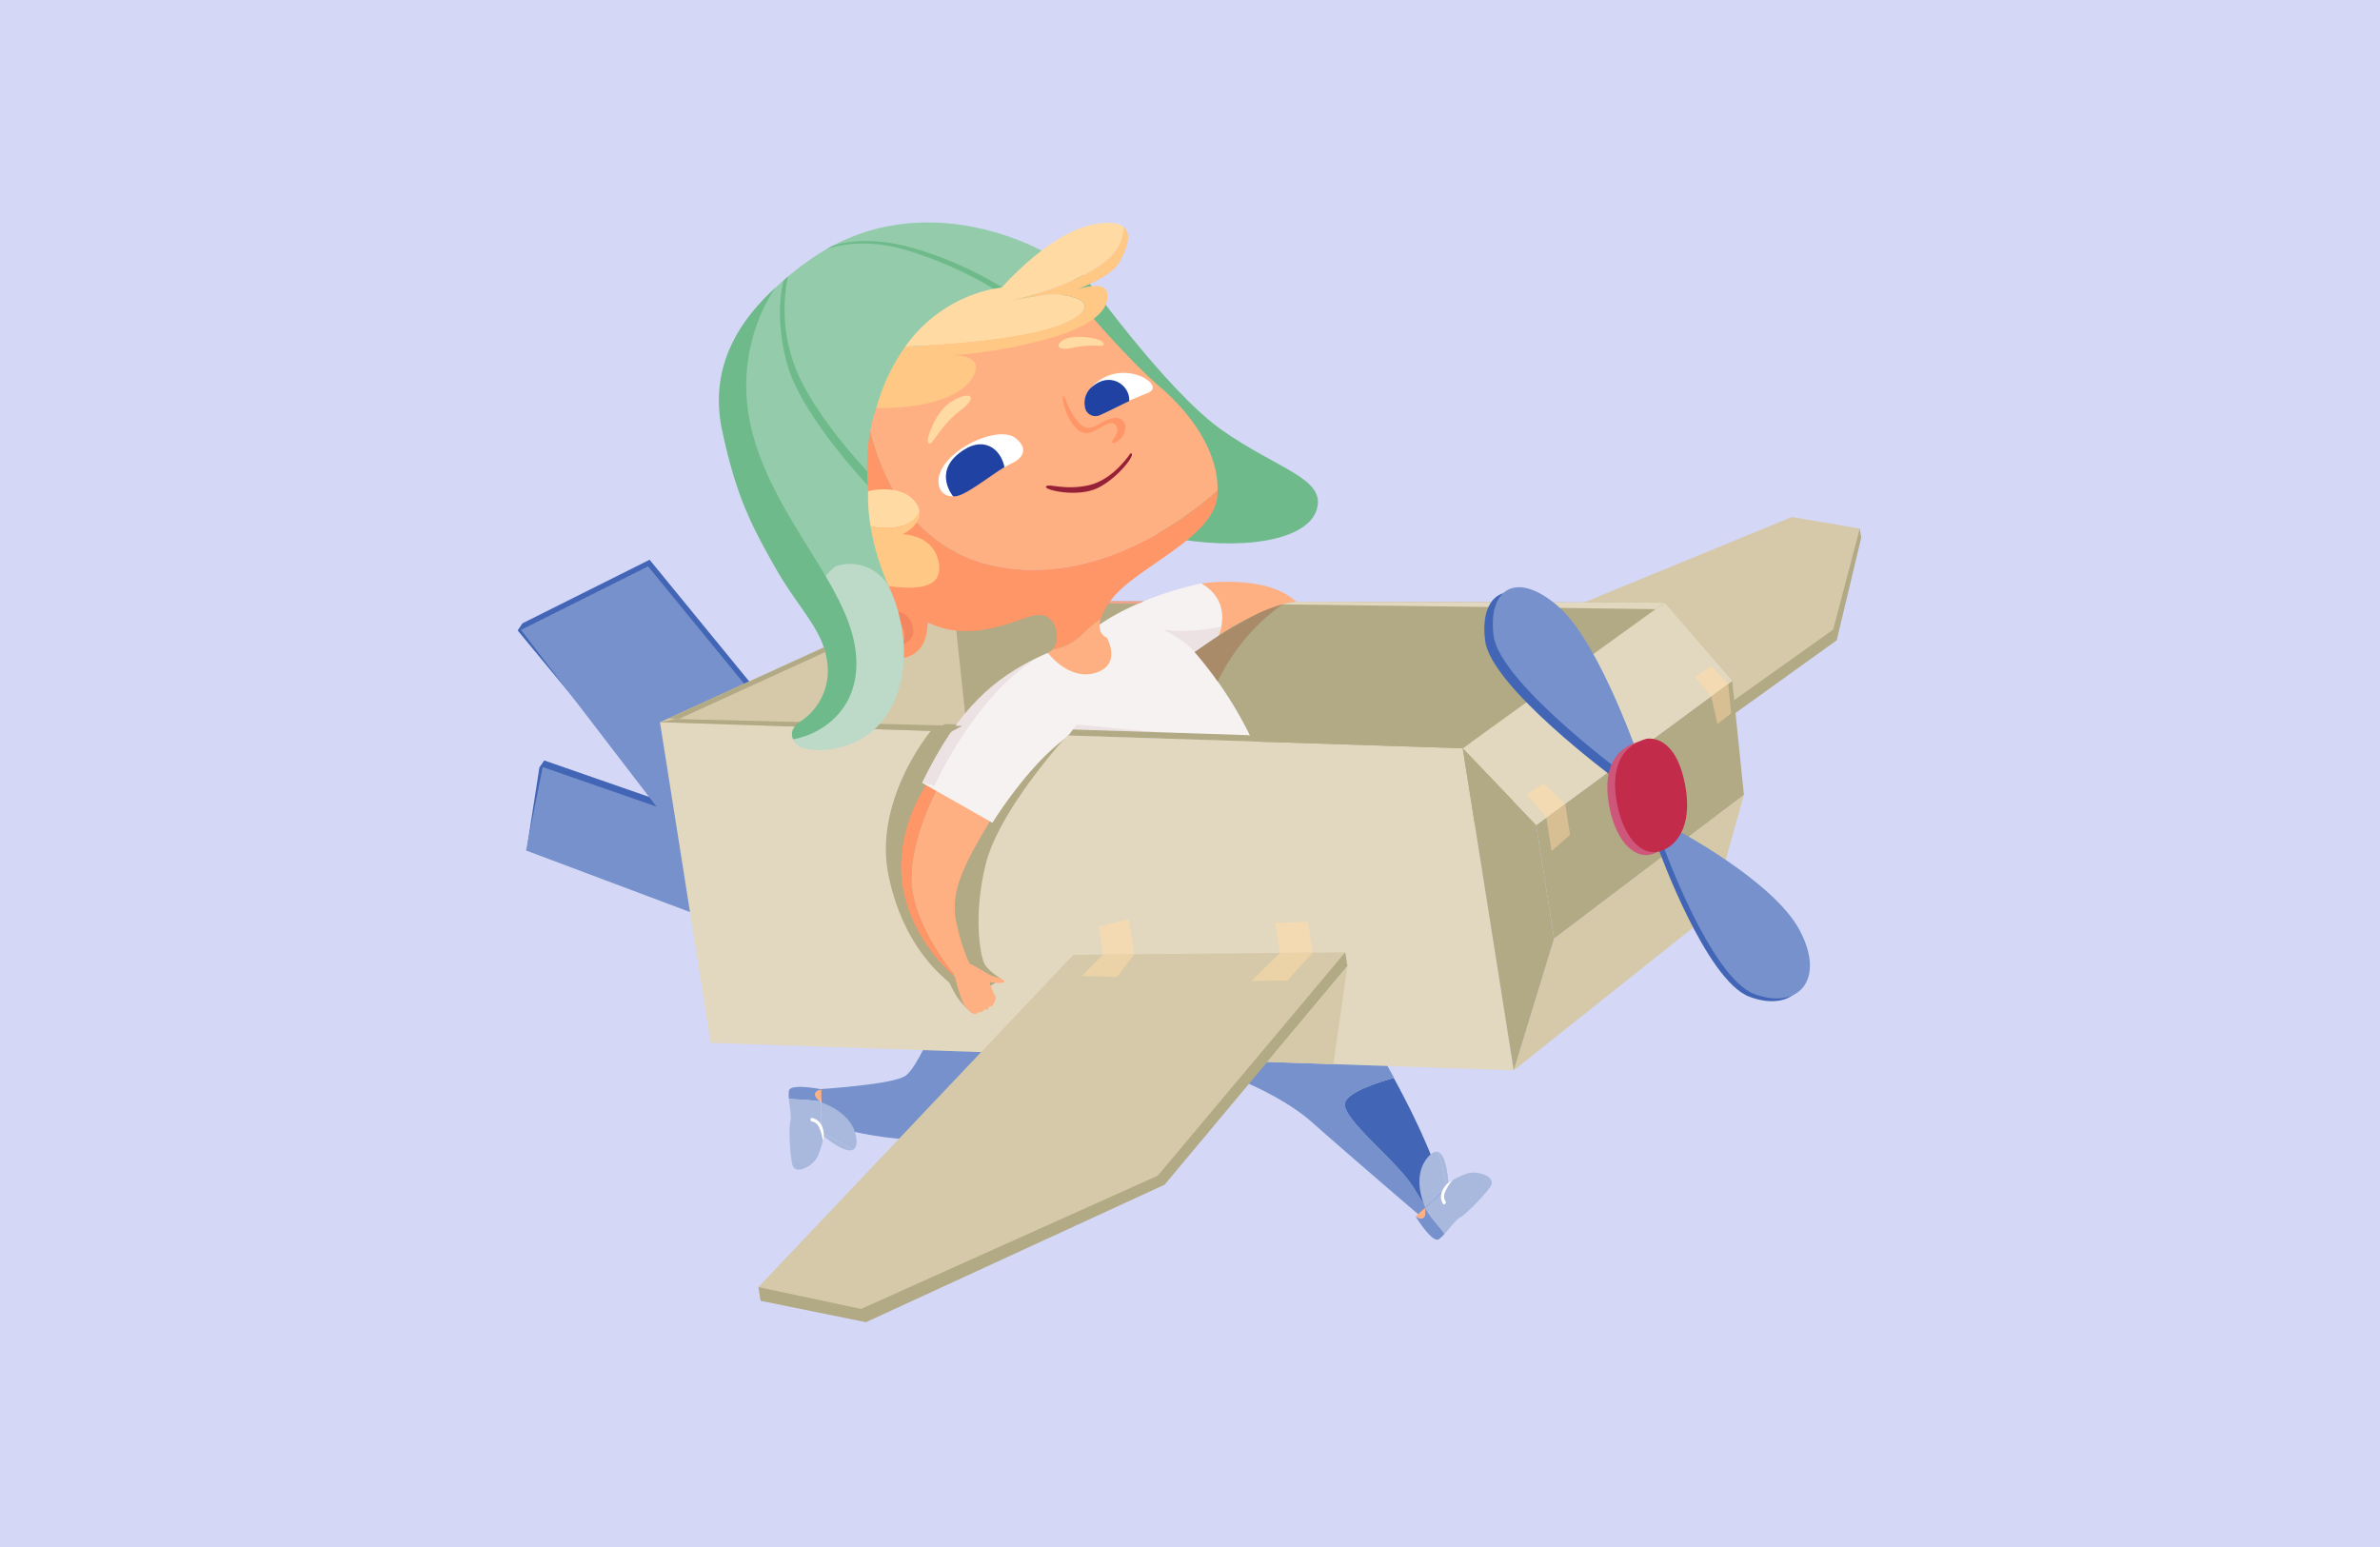 <svg xmlns="http://www.w3.org/2000/svg" xmlns:xlink="http://www.w3.org/1999/xlink" width="800" height="520" viewBox="0 0 800 520">
  <defs>
    <style>
      .cls-1, .cls-2 {
        fill: #d4d8f6;
      }

      .cls-2 {
        stroke: #707070;
      }

      .cls-3 {
        fill: none;
      }

      .cls-4 {
        clip-path: url(#clip-Early-years_early-years-educators-tile);
      }

      .cls-5 {
        clip-path: url(#clip-path);
      }

      .cls-6 {
        clip-path: url(#clip-path-2);
      }

      .cls-7 {
        fill: #4365b5;
      }

      .cls-8 {
        fill: #7691cb;
      }

      .cls-9 {
        clip-path: url(#clip-path-3);
      }

      .cls-10 {
        fill: #b2a985;
      }

      .cls-11 {
        fill: #d5c9a9;
      }

      .cls-12 {
        fill: #e1d8bf;
      }

      .cls-13 {
        fill: #ffb082;
      }

      .cls-14 {
        fill: #ff9668;
      }

      .cls-15 {
        fill: #f6f2f1;
      }

      .cls-16 {
        fill: #6fba8b;
      }

      .cls-17 {
        fill: #94cbaa;
      }

      .cls-18 {
        fill: #f3865f;
      }

      .cls-19 {
        fill: #ffdba3;
      }

      .cls-20 {
        fill: #ffc885;
      }

      .cls-21 {
        fill: #fff;
      }

      .cls-22 {
        fill: #2042a3;
      }

      .cls-23 {
        fill: #972039;
      }

      .cls-24 {
        fill: #ece2e3;
      }

      .cls-25 {
        fill: #bddac8;
      }

      .cls-26 {
        fill: #f0a28d;
      }

      .cls-27 {
        fill: #ce567a;
      }

      .cls-28 {
        fill: #c22b49;
      }

      .cls-29 {
        fill: #f3dab3;
      }

      .cls-30 {
        fill: #ebd2a7;
      }

      .cls-31 {
        fill: #d7bf93;
      }

      .cls-32 {
        fill: #a9b9de;
      }

      .cls-33 {
        fill: #a98b6a;
      }

      .cls-34 {
        fill: #f19067;
      }

      .cls-35 {
        fill: #e5c3b8;
      }

      .cls-36 {
        fill: #dbb8ad;
      }
    </style>
    <clipPath id="clip-path">
      <rect id="Rectangle_2" data-name="Rectangle 2" class="cls-1" width="800" height="520"/>
    </clipPath>
    <clipPath id="clip-path-2">
      <rect id="Rectangle_89" data-name="Rectangle 89" class="cls-2" width="800" height="520"/>
    </clipPath>
    <clipPath id="clip-path-3">
      <path id="Path_77" data-name="Path 77" class="cls-3" d="M0,178.64H451.616V-191.029H0Z" transform="translate(0 191.029)"/>
    </clipPath>
    <clipPath id="clip-Early-years_early-years-educators-tile">
      <rect width="800" height="520"/>
    </clipPath>
  </defs>
  <g id="Early-years_early-years-educators-tile" class="cls-4">
    <rect class="cls-21" width="800" height="520"/>
    <g id="Research_-_Digital_families" data-name="Research - Digital families" class="cls-5">
      <rect id="Rectangle_1" data-name="Rectangle 1" class="cls-1" width="800" height="520"/>
      <rect id="Rectangle_1-2" data-name="Rectangle 1" class="cls-1" width="800" height="520"/>
    </g>
    <g id="Group_167" data-name="Group 167" transform="translate(174 265.793)">
      <g id="Group_73" data-name="Group 73" transform="translate(-0.001 -77.641)">
        <path id="Path_72" data-name="Path 72" class="cls-7" d="M.787,10.324l-1.629,2.4,47.2,57L8.089,56.415,6.459,58.809,2.486,84.469l68.355,25.658L84.68,39.258,43.513-11.04Z" transform="translate(0.842 11.04)"/>
      </g>
      <g id="Group_74" data-name="Group 74" transform="translate(1.117 -75.424)">
        <path id="Path_73" data-name="Path 73" class="cls-8" d="M0,10.324l45.569,59.4L7.3,56.417,1.7,84.469l68.353,25.66L83.888,39.258,42.722-11.04Z" transform="translate(0 11.04)"/>
      </g>
      <g id="Group_78" data-name="Group 78" class="cls-9" transform="translate(0 -191.029)">
        <g id="Group_75" data-name="Group 75" transform="translate(277.986 287.566)">
          <path id="Path_74" data-name="Path 74" class="cls-7" d="M.06,3.958c-1.836,5.06,17.256,19.365,23.013,28.75,2.063,3.359,3.733,5.966,5.031,7.977a15.094,15.094,0,0,0,5.146-7.139C29.106,20.328,22.281,6.439,16.437-4.233,10.732-2.646,1.329.464.06,3.958" transform="translate(0.064 4.233)"/>
        </g>
        <g id="Group_76" data-name="Group 76" transform="translate(234.79 269.072)">
          <path id="Path_75" data-name="Path 75" class="cls-8" d="M2.68,1.679-2.866,14.236S17.418,21,29.306,31.553s36.4,31.527,36.4,31.527a9.171,9.171,0,0,0,2.9-1.482c-1.3-2.009-2.969-4.615-5.031-7.975-5.755-9.387-24.845-23.692-23.009-28.752,1.266-3.495,10.672-6.6,16.377-8.191C50.97,5.76,46.014-1.795,46.014-1.795Z" transform="translate(2.866 1.795)"/>
        </g>
        <g id="Group_77" data-name="Group 77" transform="translate(101.489 265.14)">
          <path id="Path_76" data-name="Path 76" class="cls-8" d="M18.315,3.023S13.291,15.308,9.446,18.365s-29.031,4.6-29.031,4.6l1.862,11.758S17.647,46.446,38.818,35s19-38.229,19-38.229Z" transform="translate(19.585 3.233)"/>
        </g>
      </g>
      <g id="Group_79" data-name="Group 79" transform="translate(400.608 -88.107)">
        <path id="Path_78" data-name="Path 78" class="cls-10" d="M0,29.36l2.645,5.608L42.78,6.136l8.228-34.451L50.521-31.4Z" transform="translate(0 31.396)"/>
      </g>
      <g id="Group_80" data-name="Group 80" transform="translate(303.089 -92.007)">
        <path id="Path_79" data-name="Path 79" class="cls-11" d="M0,24.874,98.147,40.425,139.1,11.254,148.04-22.7,125.2-26.6Z" transform="translate(0 26.599)"/>
      </g>
      <g id="Group_81" data-name="Group 81" transform="translate(47.829 -69.663)">
        <path id="Path_80" data-name="Path 80" class="cls-11" d="M0,22.531,102.152-24.094l7.493,67.3Z" transform="translate(0 24.094)"/>
      </g>
      <g id="Group_82" data-name="Group 82" transform="translate(146.355 -63.827)">
        <path id="Path_81" data-name="Path 81" class="cls-10" d="M0,0,239.157.617,244.2,32.466,139.816,97.212,5.37,49.95Z"/>
      </g>
      <g id="Group_83" data-name="Group 83" transform="translate(334.819 1.372)">
        <path id="Path_82" data-name="Path 82" class="cls-11" d="M0,44.755,13.569.421l63.8-48.28L66.182-7.914Z" transform="translate(0 47.859)"/>
      </g>
      <g id="Group_84" data-name="Group 84" transform="translate(342.354 -36.929)">
        <path id="Path_83" data-name="Path 83" class="cls-10" d="M0,23.429l6.034,38.1,63.8-48.278-3.93-38.3Z" transform="translate(0 25.054)"/>
      </g>
      <g id="Group_85" data-name="Group 85" transform="translate(317.673 -63.211)">
        <path id="Path_84" data-name="Path 84" class="cls-12" d="M0,23.653,67.838-25.293,90.582.988l-65.9,48.483Z" transform="translate(0 25.293)"/>
      </g>
      <g id="Group_88" data-name="Group 88" class="cls-9" transform="translate(0 -191.029)">
        <g id="Group_86" data-name="Group 86" transform="translate(383.393 204.948)">
          <path id="Path_85" data-name="Path 85" class="cls-7" d="M2.025,0S34.98,17.294,43.789,34,43.135,60.812,28.48,55.324-2.165,5.422-2.165,5.422Z" transform="translate(2.165)"/>
        </g>
        <g id="Group_87" data-name="Group 87" transform="translate(385.039 204.03)">
          <path id="Path_86" data-name="Path 86" class="cls-8" d="M2.025,0S34.98,17.294,43.787,34,43.133,60.808,28.48,55.324-2.165,5.418-2.165,5.418Z" transform="translate(2.165)"/>
        </g>
      </g>
      <g id="Group_89" data-name="Group 89" transform="translate(47.829 -23.037)">
        <path id="Path_88" data-name="Path 88" class="cls-12" d="M0,0,269.844,8.772,286.99,117.024,17.072,107.791Z"/>
      </g>
      <g id="Group_95" data-name="Group 95" class="cls-9" transform="translate(0 -191.029)">
        <g id="Group_90" data-name="Group 90" transform="translate(123.779 168.649)">
          <path id="Path_89" data-name="Path 89" class="cls-10" d="M29.068,2.295S6.924,26.554,2.487,44.585s-1.711,31.284-.323,33.7S7.78,83.209,7.78,83.209L4.132,85.462s-.859,4.579-1.19,4.882-5.219,4.19-5.219,4.19a25.182,25.182,0,0,1-5.287-5.916c-1.668-3-1.707-3.245-2.229-4.17S-24.9,73.909-30.176,48.5-15.988-.149-15.988-.149l5.931-2.3,7.984.894Z" transform="translate(31.084 2.454)"/>
        </g>
        <g id="Group_91" data-name="Group 91" transform="translate(146.86 249.084)">
          <path id="Path_90" data-name="Path 90" class="cls-13" d="M0,1.882s1.985,8.544,3.623,10.541S6.243,15.046,6.93,15a1.139,1.139,0,0,0,.939-.675s1.068.213,1.449-.143.7-.724.7-.724.948.192,1.279-.232a.871.871,0,0,0,.168-.832,1.151,1.151,0,0,0,1.471-.569c.443-.962,1.331-1.709.621-3.085s-2.049-4.548-1.633-4.462,4.377.631,4.77-.091-2.276-1.569-3.7-1.856S6.686-1.592,4.728-1.987,0,1.882,0,1.882" transform="translate(0 2.012)"/>
        </g>
        <g id="Group_92" data-name="Group 92" transform="translate(132.365 188.957)">
          <path id="Path_91" data-name="Path 91" class="cls-13" d="M13.036,5.43C8.719-1.186.29-4.425-4.579-5.807-7.027-1.221-13.746,12.5-13.938,25.331-14.176,41.029.555,58.213.555,58.213l-.584-.058c.77.687,1.244,1.06,1.244,1.06l5.142-3.537S3.6,51.69,1.186,40.753,4.113,20.544,13.036,5.43" transform="translate(13.94 5.807)"/>
        </g>
        <g id="Group_93" data-name="Group 93" transform="translate(128.912 188.08)">
          <path id="Path_92" data-name="Path 92" class="cls-14" d="M1.67,15.471c.194-12.83,6.912-26.552,9.36-31.138a37.053,37.053,0,0,0-3.706-.877S-4.387-.732-1.252,18.517C1.337,34.4,11.941,45.05,15.578,48.295l.584.058S1.432,31.169,1.67,15.471" transform="translate(1.786 16.544)"/>
        </g>
        <g id="Group_94" data-name="Group 94" transform="translate(136.003 144.699)">
          <path id="Path_93" data-name="Path 93" class="cls-15" d="M20.411,0S5.24,5.891-5.614,18.815A118.984,118.984,0,0,0-21.827,43.7L1.766,57.1s10.728-17.424,22.8-27.059S33.3,4.648,33.3,4.648Z" transform="translate(21.827)"/>
        </g>
      </g>
      <g id="Group_96" data-name="Group 96" transform="translate(317.673 -14.265)">
        <path id="Path_95" data-name="Path 95" class="cls-10" d="M0,0,24.681,25.819l6.034,38.1L17.145,108.252Z"/>
      </g>
      <g id="Group_122" data-name="Group 122" class="cls-9" transform="translate(0 -191.029)">
        <g id="Group_97" data-name="Group 97" transform="translate(229.791 120.786)">
          <path id="Path_96" data-name="Path 96" class="cls-13" d="M0,.269s21.985-3.3,31.88,6.158C20.983,7.493,5.79,17.811,5.79,17.811S9.24,7.092,0,.269" transform="translate(0 0.287)"/>
        </g>
        <g id="Group_98" data-name="Group 98" transform="translate(184.698 121.342)">
          <path id="Path_97" data-name="Path 97" class="cls-15" d="M21.791,0S-1.655,4.594-16.126,16.679c-9.751,18.119-6.736,34.436-6.736,34.436L39.13,53.129A132.1,132.1,0,0,0,19.575,23.077a96.825,96.825,0,0,1,8.006-5.535S32.85,6.411,21.791,0" transform="translate(23.302)"/>
        </g>
        <g id="Group_99" data-name="Group 99" transform="translate(178.784 16.502)">
          <path id="Path_98" data-name="Path 98" class="cls-16" d="M5.1,0S33.519,39.947,52.456,53.271,87.68,69.541,84.334,80.115s-25.927,13.9-50.027,9.18S-5.449,12.718-5.449,12.718Z" transform="translate(5.449)"/>
        </g>
        <g id="Group_100" data-name="Group 100" transform="translate(68.685 0)">
          <path id="Path_99" data-name="Path 99" class="cls-17" d="M53.009,5.172s-41.263-25.107-79.8,1.591S-61.658,64.553-43.458,100.2s19.051,23.56,22.972,41.975c12.565-12.137,40.027-27.926,40.027-27.926Z" transform="translate(56.685 5.53)"/>
        </g>
        <g id="Group_101" data-name="Group 101" transform="translate(118.52 28.373)">
          <path id="Path_100" data-name="Path 100" class="cls-13" d="M20.534,42.152c34.821,6.86,65.452-17.558,74.248-25.426.3-13.488-9.44-26.4-19.17-34.716C65.447-26.676,52.034-42.381,52.034-42.381l-24.22-2.694s-38.827,9.351-47.725,34.02a48.739,48.739,0,0,0-2.047,7.723C-18.361,11.5-8.11,36.507,20.534,42.152" transform="translate(21.958 45.075)"/>
        </g>
        <g id="Group_102" data-name="Group 102" transform="translate(178.241 133.282)">
          <path id="Path_101" data-name="Path 101" class="cls-13" d="M.73,4.976A4.685,4.685,0,0,1-.781,6.1s7.09,9.488,16.066,6.684S19,.955,19,.955s-3.584-1.24-2.053-6.276A30.781,30.781,0,0,0,11.428-.859,19.577,19.577,0,0,1,.73,4.976" transform="translate(0.781 5.321)"/>
        </g>
        <g id="Group_103" data-name="Group 103" transform="translate(109.25 70.115)">
          <path id="Path_102" data-name="Path 102" class="cls-14" d="M60.857,10.568c.056-.6.06-1.206.075-1.809-8.8,7.866-39.429,32.286-74.25,25.424C-41.961,28.538-52.211,3.532-55.809-11.3c-4.35,23.684,6.2,52.175,6.2,52.175s-11.046-1.171-14.2,5.072-.79,18.206,11.264,19.406,15.86-3.926,16.035-12.335c13.983,6.827,27.916-.12,34.765-2.084s8.871,3.681,8.654,7.481a5.816,5.816,0,0,1-1.484,3.748,19.581,19.581,0,0,0,10.7-5.834,30.776,30.776,0,0,1,5.513-4.462,21.9,21.9,0,0,1,3.77-6.678c8.224-10.717,34.173-20.48,35.452-34.62" transform="translate(65.078 11.301)"/>
        </g>
        <g id="Group_104" data-name="Group 104" transform="translate(111.093 123.955)">
          <path id="Path_103" data-name="Path 103" class="cls-13" d="M.1,3.286S-.834,8.08,1.225,11.96s5.7,2.738,5.48.515S5.587,7,7.083,4.567s3.628-2.084,4.937-4.11S10.732-4.112,6.576-3.388A7.747,7.747,0,0,0,.1,3.286" transform="translate(0.11 3.514)"/>
        </g>
        <g id="Group_105" data-name="Group 105" transform="translate(118.137 130.598)">
          <path id="Path_104" data-name="Path 104" class="cls-18" d="M.076,2.984S-1.6-2.084,5.986-3.077s9.089,4.7,8.77,7.371S11.3,8,11.3,8s2.123-5.055-2.175-8.06C4.952-.076,5.5,5.192,5.5,5.192s-3.528-2.808.3-6.359C1.6-.892.229,1.523.076,2.984" transform="translate(0.081 3.191)"/>
        </g>
        <g id="Group_106" data-name="Group 106" transform="translate(130.278 0.157)">
          <path id="Path_105" data-name="Path 105" class="cls-19" d="M25.893,16.312c15.485-6.877.6-10.458-5.947-9.608S8.278,8.552,8.278,8.552,25.156,5.125,37.363-2.832c6.852-4.468,8.344-9.6,8.339-13.246-1.523-1.231-4.344-1.767-9.186-1.028C21.344-14.8,4.858,4.2,4.858,4.2A48.356,48.356,0,0,0-27.689,24.145c8.784-.339,40.321-1.945,53.582-7.833" transform="translate(27.689 17.443)"/>
        </g>
        <g id="Group_107" data-name="Group 107" transform="translate(144.886 44.67)">
          <path id="Path_106" data-name="Path 106" class="cls-20" d="M.29,0c-.366.014-.6.029-.6.029S-.087.021.29,0" transform="translate(0.31)"/>
        </g>
        <g id="Group_108" data-name="Group 108" transform="translate(120.567 1.522)">
          <path id="Path_107" data-name="Path 107" class="cls-20" d="M16.107,23.361c1.287-5.124-6.221-5.26-8.412-5.194-.377.021-.6.029-.6.029s.234-.015.6-.029a158.352,158.352,0,0,0,32.427-5.488c18.039-5.02,21.1-11.251,20.22-15.63S49.66-3.8,49.66-3.8,61.453-7.838,64.4-13.012c2.007-3.526,4.731-9.341,1.478-11.969.006,3.644-1.484,8.776-8.339,13.246C45.333-3.778,28.455-.35,28.455-.35s5.113-1,11.667-1.848S61.554.53,46.069,7.409C32.807,13.3,1.27,14.9-7.513,15.241a65.23,65.23,0,0,0-9.711,20.648c22.171.257,31.829-6.547,33.331-12.528" transform="translate(17.224 24.981)"/>
        </g>
        <g id="Group_109" data-name="Group 109" transform="translate(117.762 89.72)">
          <path id="Path_108" data-name="Path 108" class="cls-19" d="M5.483,5.937a8.585,8.585,0,0,0,5.976-4.695,6.517,6.517,0,0,0-1.411-3.307C5.125-8.569-5.826-5.732-5.826-5.732a58.052,58.052,0,0,0,.85,11.806A21.858,21.858,0,0,0,5.483,5.937" transform="translate(5.863 6.348)"/>
        </g>
        <g id="Group_110" data-name="Group 110" transform="translate(118.648 97.309)">
          <path id="Path_109" data-name="Path 109" class="cls-20" d="M11.063,8.235C9.284-1.4-1.115-1.263-1.115-1.263s6.177-2.918,5.72-7.543A8.585,8.585,0,0,1-1.371-4.111a21.858,21.858,0,0,1-10.459.137A80.1,80.1,0,0,0-5.759,16.175c7.414.834,18.6,1.7,16.822-7.94" transform="translate(11.83 8.806)"/>
        </g>
        <g id="Group_111" data-name="Group 111" transform="translate(88.183 18.164)">
          <path id="Path_110" data-name="Path 110" class="cls-16" d="M.588.7s-3.481,11.5,1.337,28.443S28.85,69.465,28.85,69.465L28.667,64.7S9.83,44.97,4.129,28.8A54.242,54.242,0,0,1,2.045-.752Z" transform="translate(0.628 0.752)"/>
        </g>
        <g id="Group_112" data-name="Group 112" transform="translate(103.584 6.25)">
          <path id="Path_111" data-name="Path 111" class="cls-16" d="M0,1.385s11.342-4.938,28.547.623S56.4,14.6,56.4,14.6l2.839-.536A122.087,122.087,0,0,0,29.308.884C11.975-4.082,1.925.313,1.925.313Z" transform="translate(0 1.481)"/>
        </g>
        <g id="Group_113" data-name="Group 113" transform="translate(141.459 71.225)">
          <path id="Path_112" data-name="Path 112" class="cls-21" d="M12.261,4.527A122.969,122.969,0,0,0-3.475,14.044c-7.506,5.457-12.77-1.618-7.514-8.853S7.973-7.483,12.877-3.487s1.3,7.023-.615,8.013" transform="translate(13.112 4.841)"/>
        </g>
        <g id="Group_114" data-name="Group 114" transform="translate(190.52 50.566)">
          <path id="Path_113" data-name="Path 113" class="cls-21" d="M10.369,3.225S1.634,6.741-4.9,9.911s-9.7-5.747-.3-11.381S16.089.841,10.369,3.225" transform="translate(11.088 3.448)"/>
        </g>
        <g id="Group_115" data-name="Group 115" transform="translate(190.538 52.94)">
          <path id="Path_114" data-name="Path 114" class="cls-22" d="M2.483,5.733A3.581,3.581,0,0,1-2.452,3.3,7.056,7.056,0,0,1,.35-4.186c5.91-4.7,12.4-.052,12.021,5.2-2.032.865-6.632,3.3-9.889,4.716" transform="translate(2.655 6.131)"/>
        </g>
        <g id="Group_116" data-name="Group 116" transform="translate(143.955 74.577)">
          <path id="Path_115" data-name="Path 115" class="cls-22" d="M1.156,8.433S-5.319.789,3.037-5.9,17.3-7.309,18.448-1.324C13.8,1.331,4.19,9.287,1.156,8.433" transform="translate(1.236 9.018)"/>
        </g>
        <g id="Group_117" data-name="Group 117" transform="translate(183.198 58.448)">
          <path id="Path_116" data-name="Path 116" class="cls-14" d="M.52.606s1.858,5.774,5.4,8.509,6.206-1.829,10.723-2.452,4.842,4.412,2.314,6.885-3.371,1.521-2.611.414,2.525-3.226.737-5.111-5.438,1.945-8.791,2.76S2.019,8.6.4,4.01-.5-1.9.52.606" transform="translate(0.556 0.648)"/>
        </g>
        <g id="Group_118" data-name="Group 118" transform="translate(137.849 58.232)">
          <path id="Path_117" data-name="Path 117" class="cls-19" d="M.037,6.886s2.179-8.822,8.141-12.4,9.161-1.637,2.812,3.071S1.918,8.473.764,8.717.037,6.886.037,6.886" transform="translate(0.039 7.364)"/>
        </g>
        <g id="Group_119" data-name="Group 119" transform="translate(181.806 38.465)">
          <path id="Path_118" data-name="Path 118" class="cls-19" d="M6.57,1.458a30.5,30.5,0,0,0-8.977.7C-8.086,3.3-8.09.716-4.791-.8S6.323-1.319,7.753.19,6.57,1.458,6.57,1.458" transform="translate(7.026 1.559)"/>
        </g>
        <g id="Group_120" data-name="Group 120" transform="translate(177.538 77.616)">
          <path id="Path_119" data-name="Path 119" class="cls-23" d="M13.733.008S8.17,8.764-.09,10.674s-13.571-.681-14.539.453,10.572,3.878,17.478.48S16.218-.431,13.733.008" transform="translate(14.686 0.008)"/>
        </g>
        <g id="Group_121" data-name="Group 121" transform="translate(136.003 146.308)">
          <path id="Path_120" data-name="Path 120" class="cls-24" d="M1.983,20.809S15.317-9.225,36.578-22.252C22.823-15.721,9.763-5.43-2.121,19.839c1.852.387,4.1.97,4.1.97" transform="translate(2.121 22.252)"/>
        </g>
      </g>
      <g id="Group_123" data-name="Group 123" transform="translate(185.138 -22.245)">
        <path id="Path_122" data-name="Path 122" class="cls-24" d="M0,1.775,2.758-1.9,61.992,3.789Z" transform="translate(0 1.898)"/>
      </g>
      <g id="Group_125" data-name="Group 125" class="cls-9" transform="translate(0 -191.029)">
        <g id="Group_124" data-name="Group 124" transform="translate(216.838 135.841)">
          <path id="Path_123" data-name="Path 123" class="cls-24" d="M5.189,4.145S1.859-.034-5.549-3.384c9.455,1.422,19.68-1.049,19.68-1.049l-.937,3.042Z" transform="translate(5.549 4.433)"/>
        </g>
      </g>
      <g id="Group_126" data-name="Group 126" transform="translate(80.915 54.307)">
        <path id="Path_125" data-name="Path 125" class="cls-10" d="M0,54.385l.728,4.594,35.421,7.2L136.561,19.949,198-53.538l-.73-4.619Z" transform="translate(0 58.157)"/>
      </g>
      <g id="Group_127" data-name="Group 127" transform="translate(80.915 54.306)">
        <path id="Path_126" data-name="Path 126" class="cls-11" d="M51.159.411l91.4-.85L79.553,74.643l-99.745,44.8L-54.707,112.1Z" transform="translate(54.707 0.439)"/>
      </g>
      <g id="Group_128" data-name="Group 128" transform="translate(185.138 -20.586)">
        <path id="Path_127" data-name="Path 127" class="cls-10" d="M0,.973,132.536,5.281l2.752-1.987L1.513-1.041Z" transform="translate(0 1.041)"/>
      </g>
      <g id="Group_129" data-name="Group 129" transform="translate(47.829 -24.099)">
        <path id="Path_128" data-name="Path 128" class="cls-10" d="M47.32,2.052-50.6-1.132l5.422-1.062L51.016.118Z" transform="translate(50.602 2.194)"/>
      </g>
      <g id="Group_132" data-name="Group 132" class="cls-9" transform="translate(0 -191.029)">
        <g id="Group_130" data-name="Group 130" transform="translate(92.457 114.803)">
          <path id="Path_129" data-name="Path 129" class="cls-25" d="M15.589,3.618s8.257,15.793,3.837,32.917c-5.556,21.536-24.145,22.784-30.3,22s-8.522-5.43-1.533-9.678S-1.266,32.4-7.5,18.575-2.175-3.11-2.175-3.11A15.031,15.031,0,0,1,15.589,3.618" transform="translate(16.671 3.869)"/>
        </g>
        <g id="Group_131" data-name="Group 131" transform="translate(67.64 21.916)">
          <path id="Path_130" data-name="Path 130" class="cls-16" d="M9.195,0S-5.921,19.982,1.338,48.357s30.407,50.078,34.393,71.291-10.922,30.564-20.617,32.168c-1.035-2.587.081-4.459,2.986-6.332a20.35,20.35,0,0,0,8.488-19.562C25.2,114.787,17.1,108.256,8.854,93.645S-4.071,69.7-8.713,48.117-2.811,10.959,9.195,0" transform="translate(9.832)"/>
        </g>
      </g>
      <g id="Group_133" data-name="Group 133" transform="translate(50.782 -48.183)">
        <path id="Path_132" data-name="Path 132" class="cls-10" d="M25.2,0-26.944,23.8l3.112.387,49.5-22.62Z" transform="translate(26.944)"/>
      </g>
      <g id="Group_134" data-name="Group 134" transform="translate(198.642 -63.691)">
        <path id="Path_133" data-name="Path 133" class="cls-26" d="M0,.37,9.921.405l1.827-.776L.548-.4Z" transform="translate(0 0.396)"/>
      </g>
      <g id="Group_140" data-name="Group 140" class="cls-9" transform="translate(0 -191.029)">
        <g id="Group_135" data-name="Group 135" transform="translate(257.066 127.5)">
          <path id="Path_134" data-name="Path 134" class="cls-12" d="M2.225,0,126.064.319l-3.015,2.173L-2.379.89A26.234,26.234,0,0,1,2.225,0" transform="translate(2.379 0)"/>
        </g>
        <g id="Group_136" data-name="Group 136" transform="translate(324.94 124.303)">
          <path id="Path_135" data-name="Path 135" class="cls-7" d="M24.11,28.8s-13.7-40.88-27.988-53.234-23.661-5.521-21.627,9.993,43.386,46.1,43.386,46.1Z" transform="translate(25.782 30.803)"/>
        </g>
        <g id="Group_137" data-name="Group 137" transform="translate(327.793 122.627)">
          <path id="Path_136" data-name="Path 136" class="cls-8" d="M24.112,28.8s-13.7-40.878-27.99-53.234-23.663-5.519-21.629,9.993,43.39,46.1,43.39,46.1Z" transform="translate(25.784 30.803)"/>
        </g>
        <g id="Group_138" data-name="Group 138" transform="translate(366.274 174.472)">
          <path id="Path_137" data-name="Path 137" class="cls-27" d="M5.062.046S13.78-2,17.544,12.853s-1.411,23.2-8,25S-3.122,32.229-4.983,20.471-2.512,2.188,5.062.046" transform="translate(5.413 0.049)"/>
        </g>
        <g id="Group_139" data-name="Group 139" transform="translate(368.883 173.495)">
          <path id="Path_138" data-name="Path 138" class="cls-28" d="M5.061.046S13.778-2,17.542,12.853s-1.411,23.2-8,25S-3.119,32.227-4.981,20.469-2.51,2.184,5.061.046" transform="translate(5.412 0.049)"/>
        </g>
      </g>
      <g id="Group_141" data-name="Group 141" transform="translate(195.309 43.164)">
        <path id="Path_140" data-name="Path 140" class="cls-29" d="M0,1.2.43,3.914l1.062,6.7,10.485-.1-1.869-11.8Z" transform="translate(0 1.282)"/>
      </g>
      <g id="Group_142" data-name="Group 142" transform="translate(189.598 54.965)">
        <path id="Path_141" data-name="Path 141" class="cls-30" d="M3.481.047v0l-7.2,7.176,11.833.389L13.967-.05Z" transform="translate(3.722 0.05)"/>
      </g>
      <g id="Group_143" data-name="Group 143" transform="translate(254.627 44.079)">
        <path id="Path_142" data-name="Path 142" class="cls-29" d="M0,.16l1.6,10.1,11.048-.1v0L11.013-.171Z" transform="translate(0 0.171)"/>
      </g>
      <g id="Group_144" data-name="Group 144" transform="translate(246.655 54.407)">
        <path id="Path_143" data-name="Path 143" class="cls-30" d="M4.625.05-4.946,9.481,7.087,9.363,15.675-.053,4.625.05" transform="translate(4.946 0.053)"/>
      </g>
      <g id="Group_145" data-name="Group 145" transform="translate(345.769 4.376)">
        <path id="Path_144" data-name="Path 144" class="cls-31" d="M3.064,0-3.277,4.666h0L-1.5,15.884l6.225-5.4Z" transform="translate(3.277)"/>
      </g>
      <g id="Group_146" data-name="Group 146" transform="translate(339.277 -2.467)">
        <path id="Path_145" data-name="Path 145" class="cls-29" d="M2.7,0-2.884,3.71l6.492,7.8L9.95,6.843Z" transform="translate(2.884)"/>
      </g>
      <g id="Group_147" data-name="Group 147" transform="translate(401.186 -35.946)">
        <path id="Path_146" data-name="Path 146" class="cls-31" d="M2.77,0-2.962,4.217h0l2.088,9.339,4.635-3.65L2.772,0Z" transform="translate(2.962)"/>
      </g>
      <g id="Group_148" data-name="Group 148" transform="translate(395.809 -41.891)">
        <path id="Path_147" data-name="Path 147" class="cls-29" d="M2.571,0l-5.32,3.669,5.378,6.492L8.361,5.945Z" transform="translate(2.749)"/>
      </g>
      <g id="Group_159" data-name="Group 159" class="cls-9" transform="translate(0 -191.029)">
        <g id="Group_149" data-name="Group 149" transform="translate(301.84 331.338)">
          <path id="Path_148" data-name="Path 148" class="cls-13" d="M1.6.166,1.354-.177-1.709,2.608C1.7,4.763,1.708,1.466,1.6.166" transform="translate(1.709 0.177)"/>
        </g>
        <g id="Group_150" data-name="Group 150" transform="translate(301.84 331.681)">
          <path id="Path_149" data-name="Path 149" class="cls-8" d="M1.6,0c.11,1.3.1,4.6-3.307,2.442,0,0,5.618,9.194,7.845,7.63A12.534,12.534,0,0,0,8.063,8.253C7.094,7.011,6.028,5.7,4.84,4.29,3.909,3.193,2.794,1.686,1.6,0" transform="translate(1.709)"/>
        </g>
        <g id="Group_151" data-name="Group 151" transform="translate(305.093 312.487)">
          <path id="Path_150" data-name="Path 150" class="cls-32" d="M0,9.027l.054.515c1.194,1.684,2.311,3.193,3.241,4.29,1.188,1.4,2.253,2.721,3.224,3.963,1.856-2.045,3.861-4.8,5.173-5.478,1.786-.927,7.46-6.554,10.07-10.161S17.5-3.515,14.188-2.481A28.524,28.524,0,0,0,7.75.671S7.332-8.517,4.371-9.653L7.414,2.3Z" transform="translate(0 9.653)"/>
        </g>
        <g id="Group_152" data-name="Group 152" transform="translate(303.116 312.368)">
          <path id="Path_151" data-name="Path 151" class="cls-32" d="M1.44.812c-6.059,6.779-1,17.118-1,17.118L7.851,11.2,4.811-.75C3.93-1.088,2.833-.744,1.44.812" transform="translate(1.54 0.868)"/>
        </g>
        <g id="Group_153" data-name="Group 153" transform="translate(310.341 321.959)">
          <path id="Path_152" data-name="Path 152" class="cls-21" d="M1.21.411a7.567,7.567,0,0,0-2.3,3.34A4.738,4.738,0,0,0-.483,7.657a.779.779,0,0,0,.834-.5c.219-.588-1.238-1.3-.205-3.706A14.476,14.476,0,0,1,2.592-.44,9.282,9.282,0,0,0,1.21.411" transform="translate(1.294 0.44)"/>
        </g>
        <g id="Group_154" data-name="Group 154" transform="translate(99.952 291.387)">
          <path id="Path_153" data-name="Path 153" class="cls-13" d="M.813,1.973l.414.054.05-4.137C-2.626-1.082-.214,1.174.813,1.973" transform="translate(0.87 2.11)"/>
        </g>
        <g id="Group_155" data-name="Group 155" transform="translate(91.107 290.576)">
          <path id="Path_154" data-name="Path 154" class="cls-8" d="M5.088,2.365c-1.028-.8-3.439-3.056.464-4.083,0,0-10.558-2.148-10.932.546a12.964,12.964,0,0,0,.017,2.651c1.571.135,3.263.254,5.1.337,1.434.07,3.3.279,5.349.55" transform="translate(5.44 2.529)"/>
        </g>
        <g id="Group_156" data-name="Group 156" transform="translate(91.186 294.584)">
          <path id="Path_155" data-name="Path 155" class="cls-32" d="M5.248.58,4.838.266C2.787,0,.923-.214-.511-.283c-1.838-.083-3.53-.2-5.1-.337.232,2.752.886,6.1.49,7.52-.54,1.937-.284,9.923.579,14.291s7.054.747,8.551-2.386a28.39,28.39,0,0,0,2.08-6.86S13.1,17.9,15.944,16.506L5.128,10.592Z" transform="translate(5.612 0.62)"/>
        </g>
        <g id="Group_157" data-name="Group 157" transform="translate(101.926 295.782)">
          <path id="Path_156" data-name="Path 156" class="cls-32" d="M5.784,5.99C4.952-3.063-6.065-6.4-6.065-6.4l-.12,10.012L4.631,9.521C5.48,9.109,5.975,8.07,5.784,5.99" transform="translate(6.185 6.405)"/>
        </g>
        <g id="Group_158" data-name="Group 158" transform="translate(98.443 300.978)">
          <path id="Path_157" data-name="Path 157" class="cls-21" d="M2.147,2.982A7.565,7.565,0,0,0,1.273-.979,4.726,4.726,0,0,0-2-3.189a.771.771,0,0,0-.205.942c.279.565,1.8-.015,2.852,2.378A14.632,14.632,0,0,1,1.83,4.577a9.324,9.324,0,0,0,.317-1.595" transform="translate(2.296 3.189)"/>
        </g>
      </g>
      <g id="Group_160" data-name="Group 160" transform="translate(138.876 -22.405)">
        <path id="Path_159" data-name="Path 159" class="cls-10" d="M0,1.126,4.772-1.2l3.863.089L6.876,1.348Z" transform="translate(0 1.204)"/>
      </g>
      <g id="Group_161" data-name="Group 161" transform="translate(251.968 58.926)">
        <path id="Path_160" data-name="Path 160" class="cls-11" d="M13.021,0,8.3,32.988l-22.225-.761Z" transform="translate(13.924)"/>
      </g>
      <g id="Group_166" data-name="Group 166" class="cls-9" transform="translate(0 -191.029)">
        <g id="Group_162" data-name="Group 162" transform="translate(227.576 128.39)">
          <path id="Path_161" data-name="Path 161" class="cls-33" d="M14.251,0l-.008,0A54.513,54.513,0,0,0,6.392,2.914a146.6,146.6,0,0,0-17.515,10.27l-4.116,2.845c2.9,3.344,5.486,6.7,7.748,9.891A67.539,67.539,0,0,1,14.251,0" transform="translate(15.239 0)"/>
        </g>
        <g id="Group_163" data-name="Group 163" transform="translate(249.206 128.392)">
          <path id="Path_162" data-name="Path 162" class="cls-34" d="M3.795,0A39.647,39.647,0,0,0-4.058,2.912,54.766,54.766,0,0,1,3.795,0" transform="translate(4.058)"/>
        </g>
        <g id="Group_164" data-name="Group 164" transform="translate(227.576 144.419)">
          <path id="Path_163" data-name="Path 163" class="cls-35" d="M0,0S3.559,4.3,7.746,9.894c0,0,0,0,0,0C5.484,6.7,2.9,3.344,0,0"/>
        </g>
        <g id="Group_165" data-name="Group 165" transform="translate(227.576 141.574)">
          <path id="Path_164" data-name="Path 164" class="cls-36" d="M1.989,0C-.532,1.693-2.127,2.845-2.127,2.845Z" transform="translate(2.127)"/>
        </g>
      </g>
    </g>
  </g>
</svg>
